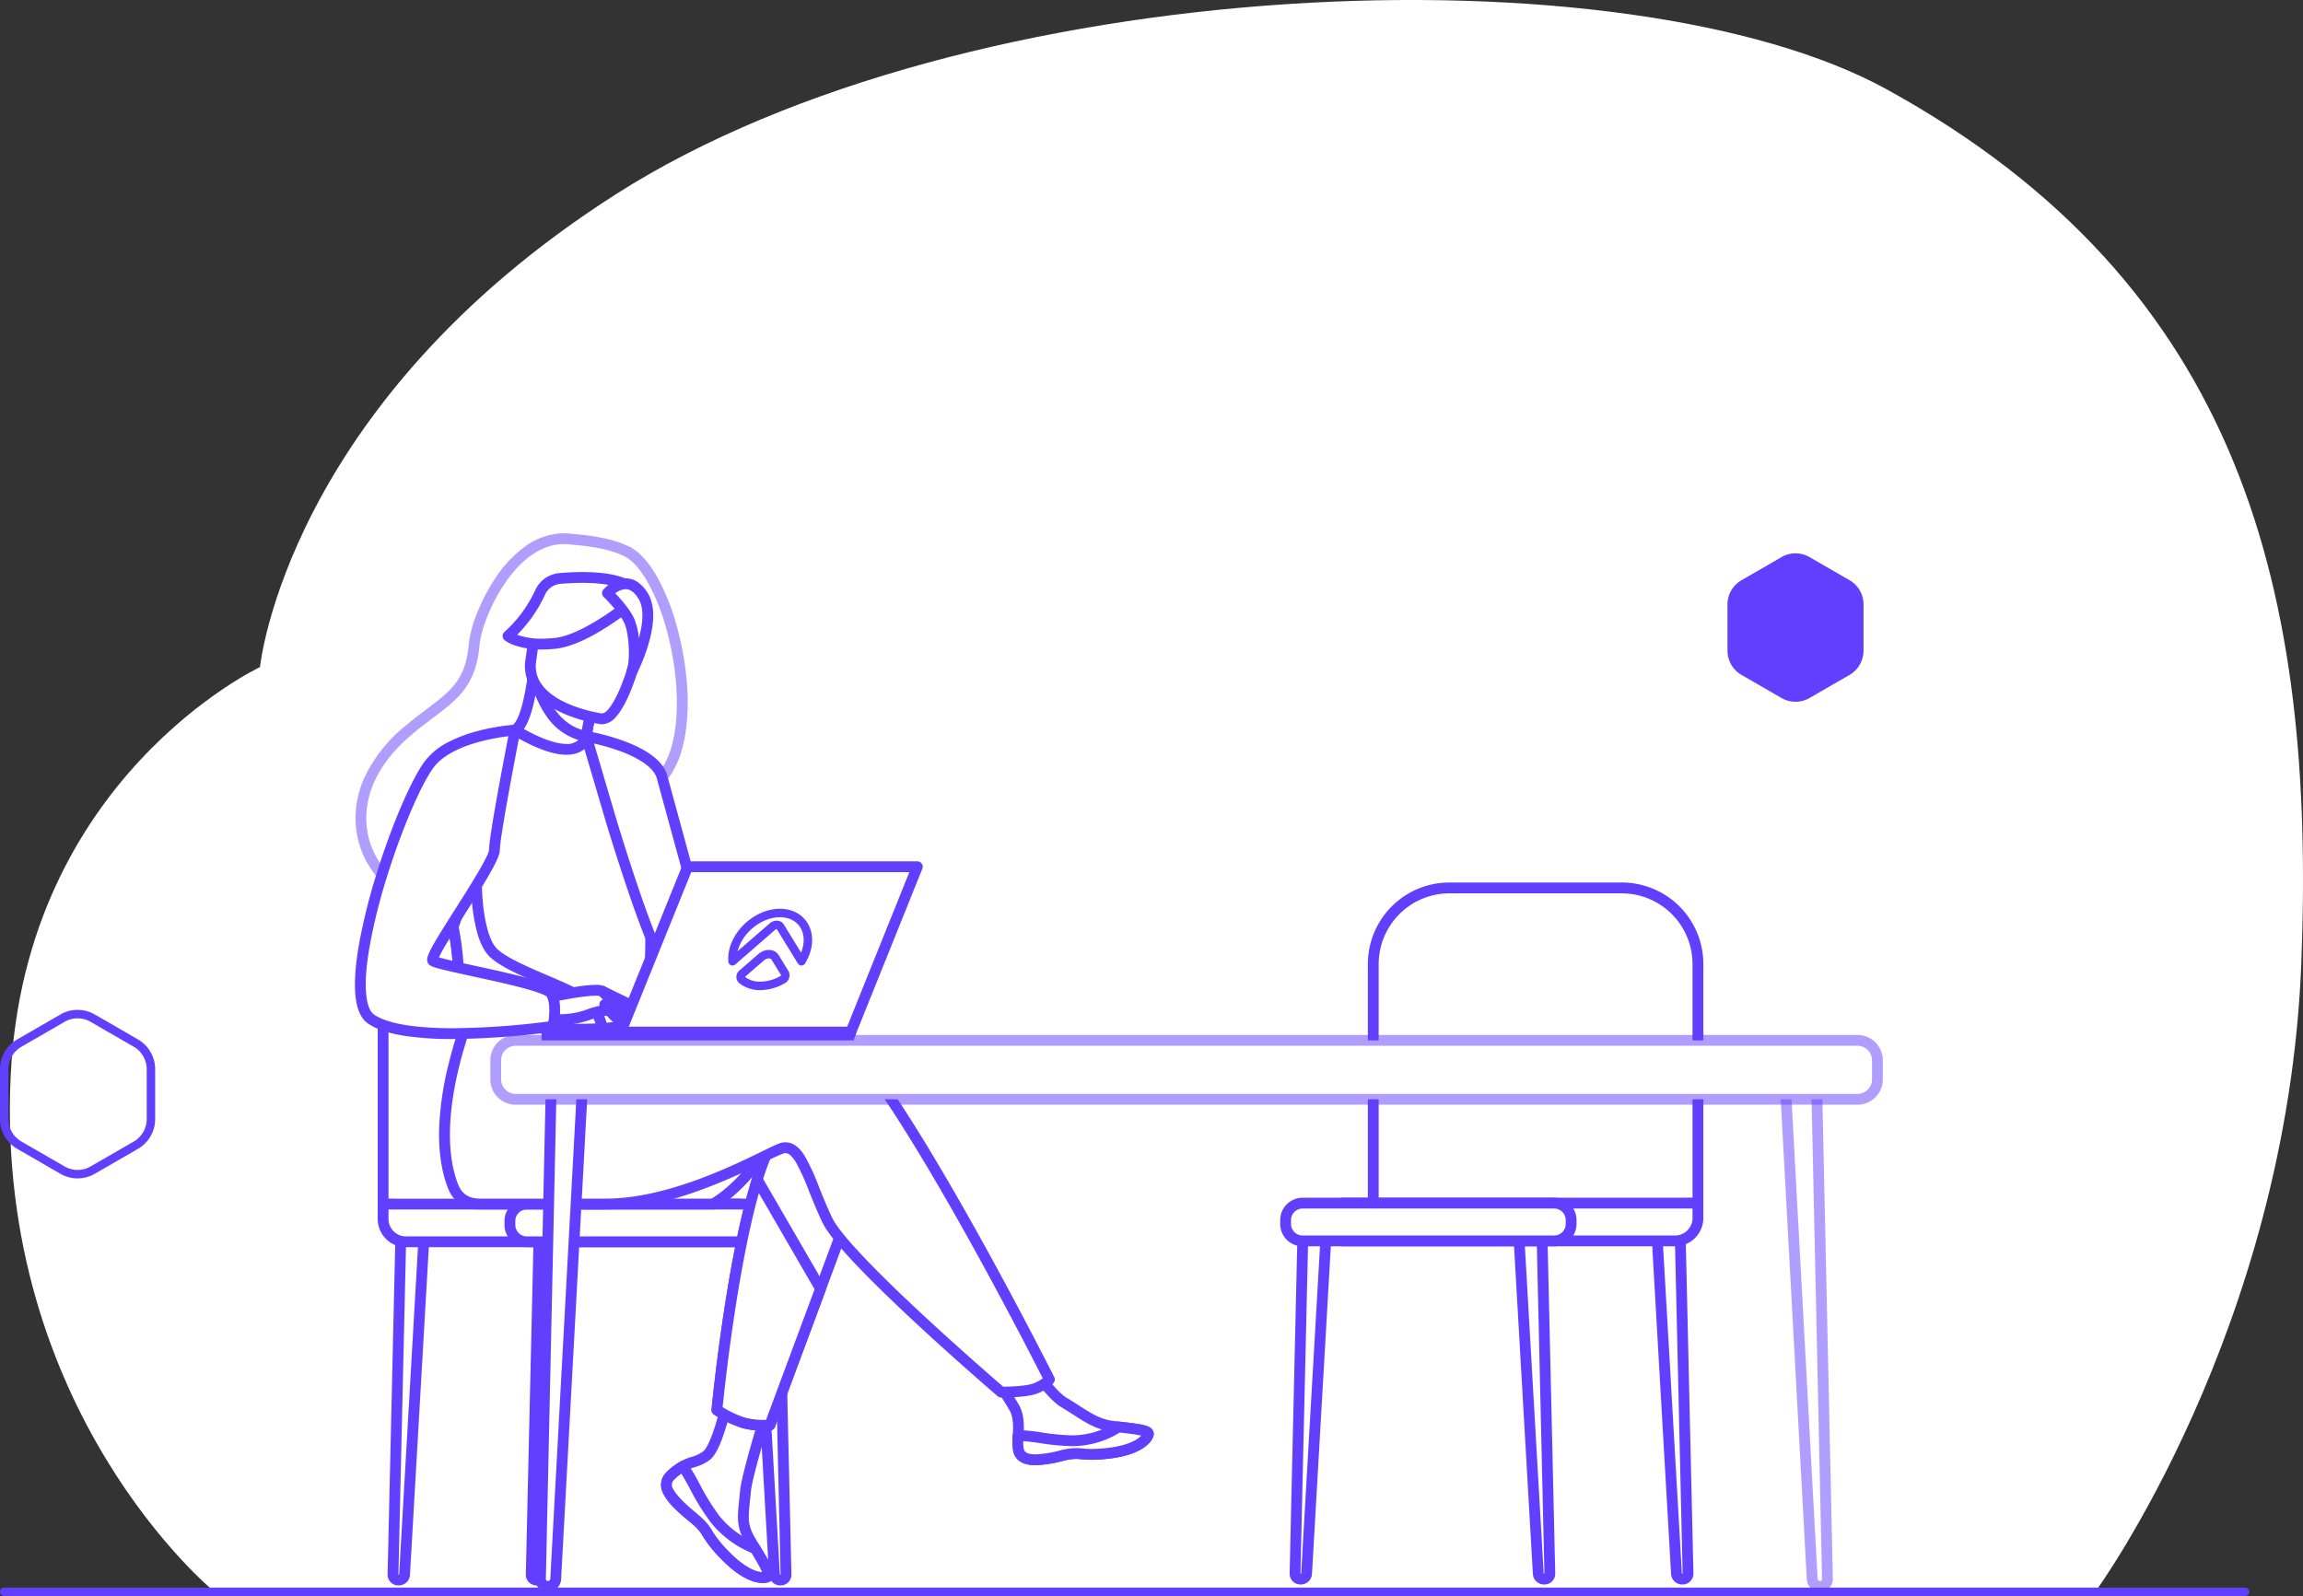 <svg xmlns="http://www.w3.org/2000/svg" xmlns:xlink="http://www.w3.org/1999/xlink" width="817.052" height="566.387" viewBox="0 0 817.052 566.387"><rect x="0" y="0" width="817.052" height="566.387" fill="#333333" stroke="none"/><defs><clipPath id="a"><rect width="48.262" height="52.661" fill="#603ffe"/></clipPath></defs><g transform="translate(-916.674 -225.539)"><path d="M739.861,564.89s68.1-93.069,73.1-223.294C818,210.647,792.532,101.475,665.973,31.765,574.241-18.761,339.928-10.9,214.891,69,97.971,143.725,88.74,236.724,88.74,236.724S5.185,275.954.279,382.027c-5.5,118.868,71.882,182.484,71.882,182.484Z" transform="translate(920.174 225.537)" fill="#fff"/><path d="M736.875,559.807c3.421-.477,4.97-2.255,5.618-4.154,0,.017.009.034.012.051.5,2-.663,4.081-3,5.069a19.569,19.569,0,0,1-8.3,1.3,8.247,8.247,0,0,1-6.22-2.869l-.019-.026c2.577,1.275,6.2,1.425,11.9.629" transform="translate(773.063 227.01)" fill="#fff"/><path d="M492.853,482.713h.179a1.885,1.885,0,0,0,1.884-1.928l-2.856-123.8L483.646,356l7.176,124.8a2.034,2.034,0,0,0,2.031,1.919" transform="translate(971.602 303.203)" fill="#fff"/><path d="M493.45,485.049h-.179a3.955,3.955,0,0,1-3.946-3.728l-7.176-124.794a1.918,1.918,0,0,1,2.137-2.015l8.415.982a1.918,1.918,0,0,1,1.695,1.861l2.856,123.8a3.8,3.8,0,0,1-3.8,3.89Zm-7.341-126.463L493.154,481.1a.117.117,0,0,0,.117.111h.146L490.6,359.11Z" transform="translate(971.184 302.785)" fill="#603ffe"/><path d="M531.206,482.713h.179a1.884,1.884,0,0,0,1.884-1.928l-2.857-123.8L522,356l7.175,124.8a2.035,2.035,0,0,0,2.033,1.919" transform="translate(982.281 303.203)" fill="#fff"/><path d="M531.8,485.049h-.179a3.955,3.955,0,0,1-3.947-3.728L520.5,356.527a1.918,1.918,0,0,1,2.137-2.015l8.413.982a1.918,1.918,0,0,1,1.695,1.86l2.857,123.8a3.8,3.8,0,0,1-3.8,3.89Zm-7.341-126.463L531.506,481.1a.118.118,0,0,0,.118.111h.146l-2.818-122.1Z" transform="translate(981.863 302.785)" fill="#603ffe"/><path d="M423.819,482.713h-.179a1.885,1.885,0,0,1-1.884-1.928l2.857-123.8,8.414-.982-7.175,124.8a2.036,2.036,0,0,1-2.033,1.919" transform="translate(954.367 303.203)" fill="#fff"/><path d="M424.236,485.049h-.179a3.8,3.8,0,0,1-3.8-3.89l2.857-123.8a1.918,1.918,0,0,1,1.695-1.86l8.414-.982a1.918,1.918,0,0,1,2.137,2.015l-7.175,124.8A3.958,3.958,0,0,1,424.236,485.049Zm-.146-3.835h.146a.119.119,0,0,0,.118-.113L431.4,358.586l-4.489.524Z" transform="translate(953.951 302.785)" fill="#603ffe"/><path d="M558.649,375.126V290.29a27.029,27.029,0,0,0-27.029-27.029H470.5a27.029,27.029,0,0,0-27.029,27.029v88.078Z" transform="translate(960.414 277.379)" fill="#fff"/><path d="M443.885,380.7a1.918,1.918,0,0,1-1.918-1.918V290.708a28.924,28.924,0,0,1,28.947-28.947h61.124a28.924,28.924,0,0,1,28.947,28.947v84.836a1.918,1.918,0,0,1-1.864,1.917L443.939,380.7ZM470.914,265.6A25.14,25.14,0,0,0,445.8,290.708v86.106l111.346-3.134V290.708A25.14,25.14,0,0,0,532.037,265.6Z" transform="translate(959.996 276.961)" fill="#603ffe"/><path d="M434.9,364.155H552.917a8.115,8.115,0,0,0,8.116-8.116v-5.277H434.9Z" transform="translate(958.029 301.742)" fill="#fff"/><path d="M553.335,366.49H435.319a1.918,1.918,0,0,1-1.918-1.918V351.18a1.918,1.918,0,0,1,1.918-1.918H561.45a1.918,1.918,0,0,1,1.918,1.918v5.277A10.045,10.045,0,0,1,553.335,366.49Zm-116.1-3.835h116.1a6.2,6.2,0,0,0,6.2-6.2V353.1h-122.3Z" transform="translate(957.611 301.324)" fill="#603ffe"/><path d="M425.146,364.155H514.43a6,6,0,0,0,6-6v-1.391a6,6,0,0,0-6-6H425.146a6,6,0,0,0-6,6v1.391a6,6,0,0,0,6,6" transform="translate(953.641 301.742)" fill="#fff"/><path d="M6.419-1.5H95.7a7.928,7.928,0,0,1,7.919,7.919V7.81A7.928,7.928,0,0,1,95.7,15.728H6.419A7.928,7.928,0,0,1-1.5,7.81V6.419A7.928,7.928,0,0,1,6.419-1.5ZM95.7,11.893A4.088,4.088,0,0,0,99.786,7.81V6.419A4.088,4.088,0,0,0,95.7,2.335H6.419A4.088,4.088,0,0,0,2.335,6.419V7.81a4.088,4.088,0,0,0,4.083,4.083Z" transform="translate(1372.367 652.086)" fill="#603ffe"/><path d="M211.854,482.972h-.179a1.884,1.884,0,0,1-1.884-1.927l2.857-123.806,8.413-.981-7.175,124.794a2.036,2.036,0,0,1-2.033,1.919" transform="translate(895.346 303.273)" fill="#fff"/><path d="M212.271,485.307h-.179a3.8,3.8,0,0,1-3.8-3.888l2.857-123.806a1.918,1.918,0,0,1,1.7-1.861l8.413-.981a1.918,1.918,0,0,1,2.137,2.015l-7.175,124.794A3.958,3.958,0,0,1,212.271,485.307Zm-.145-3.835h.145a.119.119,0,0,0,.118-.113l7.044-122.514-4.489.523Z" transform="translate(894.93 302.855)" fill="#603ffe"/><path d="M173.5,482.972h-.18a1.884,1.884,0,0,1-1.883-1.927l2.857-123.806,8.413-.981-7.176,124.794a2.034,2.034,0,0,1-2.031,1.919" transform="translate(884.668 303.273)" fill="#fff"/><path d="M173.918,485.307h-.18a3.8,3.8,0,0,1-3.8-3.888l2.857-123.806a1.918,1.918,0,0,1,1.7-1.861l8.413-.981a1.918,1.918,0,0,1,2.137,2.015l-7.176,124.794A3.955,3.955,0,0,1,173.918,485.307Zm-.145-3.835h.145a.116.116,0,0,0,.117-.11l7.045-122.516-4.489.523Z" transform="translate(884.25 302.855)" fill="#603ffe"/><path d="M280.888,482.972h.18a1.884,1.884,0,0,0,1.883-1.927L280.094,357.24l-8.413-.981,7.175,124.794a2.036,2.036,0,0,0,2.033,1.919" transform="translate(912.58 303.273)" fill="#fff"/><path d="M281.486,485.307h-.18a3.958,3.958,0,0,1-3.947-3.725l-7.175-124.8a1.918,1.918,0,0,1,2.137-2.015l8.413.981a1.918,1.918,0,0,1,1.7,1.861l2.857,123.806a3.8,3.8,0,0,1-3.8,3.888Zm-7.342-126.462,7.044,122.515a.119.119,0,0,0,.118.111h.145l-2.818-122.1Z" transform="translate(912.162 302.855)" fill="#603ffe"/><path d="M168.69,375.384V290.548a27.03,27.03,0,0,1,27.029-27.03h61.123a27.029,27.029,0,0,1,27.029,27.03v88.078Z" transform="translate(883.902 277.449)" fill="#fff"/><path d="M284.288,380.962h-.054l-115.181-3.242a1.918,1.918,0,0,1-1.864-1.917V290.966a28.925,28.925,0,0,1,28.947-28.948h61.123a28.925,28.925,0,0,1,28.947,28.948v88.078a1.918,1.918,0,0,1-1.918,1.918Zm-113.263-7.024,111.345,3.134V290.966a25.14,25.14,0,0,0-25.111-25.112H196.137a25.14,25.14,0,0,0-25.111,25.112Z" transform="translate(883.484 277.031)" fill="#603ffe"/><path d="M294.823,364.414H176.807a8.115,8.115,0,0,1-8.116-8.116v-5.277H294.823Z" transform="translate(883.902 301.816)" fill="#fff"/><path d="M295.24,366.749H177.224a10.045,10.045,0,0,1-10.033-10.033v-5.277a1.918,1.918,0,0,1,1.918-1.918H295.24a1.918,1.918,0,0,1,1.918,1.918v13.393A1.918,1.918,0,0,1,295.24,366.749ZM171.026,353.356v3.36a6.2,6.2,0,0,0,6.2,6.2h116.1v-9.558Z" transform="translate(883.484 301.398)" fill="#603ffe"/><path d="M299.166,364.414H209.882a6,6,0,0,1-6-6v-1.391a6,6,0,0,1,6-6h89.284a6,6,0,0,1,6,6v1.391a6,6,0,0,1-6,6" transform="translate(893.701 301.816)" fill="#fff"/><path d="M6.419-1.5H95.7a7.928,7.928,0,0,1,7.919,7.919V7.81A7.928,7.928,0,0,1,95.7,15.728H6.419A7.928,7.928,0,0,1-1.5,7.81V6.419A7.928,7.928,0,0,1,6.419-1.5ZM95.7,11.893A4.088,4.088,0,0,0,99.786,7.81V6.419A4.088,4.088,0,0,0,95.7,2.335H6.419A4.088,4.088,0,0,0,2.335,6.419V7.81a4.088,4.088,0,0,0,4.083,4.083Z" transform="translate(1097.162 652.418)" fill="#603ffe"/><path d="M289.986,335.029c-8.756,15.24-19.77,21.122-19.77,21.122H224.4s72.268-32.749,65.588-21.122" transform="translate(899.414 296.668)" fill="#fff"/><path d="M288.561,331.032c.7,0,2.85,0,3.814,1.665.417.72.7,1.948-.307,3.7A66.366,66.366,0,0,1,278.5,353.164a41.189,41.189,0,0,1-6.963,5.1,1.918,1.918,0,0,1-.9.226H224.816a1.918,1.918,0,0,1-.792-3.664c.131-.059,13.23-5.988,27.581-11.839,8.444-3.443,15.669-6.188,21.475-8.159C280.6,332.272,285.659,331.032,288.561,331.032Zm-18.439,23.619a41.993,41.993,0,0,0,5.958-4.465,62.459,62.459,0,0,0,12.445-15.319c-1.7.009-5.538.644-14.205,3.587-5.732,1.946-12.883,4.663-21.254,8.076-7.214,2.941-14.111,5.9-19.188,8.12Z" transform="translate(898.996 296.25)" fill="#603ffe"/><path d="M248.414,435a4.237,4.237,0,0,0-.756,4.531.04.04,0,0,0,.011.022c1.093,3.02,4.7,6.392,8.9,9.76.536.433,1.014.827,1.428,1.19.109.1.219.192.321.288.084.074.166.152.247.222,3.911,3.605,2.439,4.431,9.464,11.746,8.011,8.335,13.527,8.485,15.1,7.726,1.327-.647-1.369-5.068-4.358-10.036-.144-.24-.286-.483-.435-.725-.4-.661-.794-1.331-1.189-2-3.5-5.979-2.6-8.785-1.772-17.685.674-7.232,11.25-40.4,11.25-40.4l-15.352-2.645s-4.624,26.414-9.717,30.482c-2.724,2.168-5.773,2.2-8.39,3.8-.185.112-.367.226-.545.345a20.145,20.145,0,0,0-4.2,3.375" transform="translate(905.797 314.617)" fill="#fff"/><path d="M281.933,473.107h0c-2.465,0-7.675-1.119-14.871-8.606a43.808,43.808,0,0,1-6.421-8.015,14.822,14.822,0,0,0-2.944-3.635l-.136-.123-.093-.085-.046-.041c-.065-.061-.145-.131-.229-.205l-.047-.042c-.341-.3-.749-.639-1.363-1.136-5.524-4.436-8.363-7.583-9.457-10.491q-.037-.084-.067-.172a6.128,6.128,0,0,1,1.128-6.4,22.058,22.058,0,0,1,4.585-3.712c.182-.122.376-.245.608-.385a18.115,18.115,0,0,1,3.987-1.687,12.774,12.774,0,0,0,4.207-1.978c.8-.641,3.007-3.459,6.1-15.714,1.756-6.964,2.913-13.532,2.924-13.6a1.917,1.917,0,0,1,2.215-1.559l15.352,2.645a1.918,1.918,0,0,1,1.5,2.472c-.105.33-10.521,33.054-11.168,40-.108,1.155-.219,2.226-.317,3.171-.655,6.328-.9,8.7,1.831,13.361l.294.495c.289.487.587.99.881,1.477.1.16.194.321.289.481l.151.254.182.3c1.3,2.164,2.532,4.207,3.408,5.91,1.253,2.436,1.609,3.832,1.269,4.98a2.491,2.491,0,0,1-1.3,1.555A5.679,5.679,0,0,1,281.933,473.107Zm-21.911-23.323.126.114.092.083.039.035a18.574,18.574,0,0,1,3.607,4.426,40.456,40.456,0,0,0,5.941,7.4c6.205,6.456,10.386,7.335,11.847,7.42-.175-.425-.454-1.025-.9-1.858-.8-1.511-1.9-3.328-3.056-5.252l-.183-.3-.161-.269c-.087-.147-.175-.294-.265-.441l-.008-.012c-.3-.5-.607-1.014-.9-1.51l-.3-.5-.006-.011c-3.368-5.752-3.024-9.076-2.339-15.7.1-.982.207-2,.313-3.133.592-6.36,8.312-31.223,10.668-38.708l-11.32-1.95c-.476,2.491-1.411,7.137-2.63,11.973a99.513,99.513,0,0,1-3.167,10.5c-1.434,3.8-2.789,6.122-4.265,7.3a16.232,16.232,0,0,1-5.4,2.622,14.944,14.944,0,0,0-3.183,1.315l-.009.005c-.186.113-.336.208-.473.3l-.007.005a18.78,18.78,0,0,0-3.816,3.038,2.325,2.325,0,0,0-.423,2.543q.02.047.038.1c1.032,2.851,5.228,6.455,8.294,8.917l.005,0c.659.533,1.1.9,1.486,1.239l0,0,.047.041C259.823,449.6,259.921,449.69,260.023,449.784Z" transform="translate(905.381 314.199)" fill="#603ffe"/><path d="M248.414,427.528a4.237,4.237,0,0,0-.756,4.531.04.04,0,0,0,.011.022c1.339,3.017,4.858,6.373,8.912,9.729.529.44,1,.844,1.413,1.221.109.1.219.192.321.288.084.074.166.152.247.222,3.911,3.605,2.439,4.431,9.464,11.746,8.011,8.335,13.527,8.485,15.1,7.726,1.327-.647-1.369-5.068-4.358-10.036a34.142,34.142,0,0,1-14.28-10.523c-4.824-6.156-8.04-14.064-11.324-18.646-.185.112-.367.226-.545.345a20.145,20.145,0,0,0-4.2,3.375" transform="translate(905.797 322.082)" fill="#fff"/><path d="M253.576,422.308a1.916,1.916,0,0,1,1.56.8,74.042,74.042,0,0,1,4.384,7.416,80.69,80.69,0,0,0,6.892,11.165,32.223,32.223,0,0,0,13.43,9.905,1.918,1.918,0,0,1,.984.812l.183.3c1.3,2.164,2.532,4.207,3.408,5.91,1.253,2.436,1.609,3.832,1.27,4.98a2.491,2.491,0,0,1-1.3,1.555,5.68,5.68,0,0,1-2.447.486c-2.465,0-7.675-1.118-14.872-8.606a43.8,43.8,0,0,1-6.421-8.015,14.823,14.823,0,0,0-2.944-3.635l-.136-.123-.093-.084-.045-.041c-.066-.062-.146-.132-.23-.206l-.048-.043-.02-.018c-.392-.356-.833-.737-1.349-1.166-5.205-4.309-8.111-7.5-9.4-10.336a1.962,1.962,0,0,1-.117-.278,6.128,6.128,0,0,1,1.128-6.4,22.055,22.055,0,0,1,4.584-3.711c.184-.123.379-.246.612-.388A1.91,1.91,0,0,1,253.576,422.308Zm24.3,32.639a36.255,36.255,0,0,1-14.487-10.894,83.609,83.609,0,0,1-7.241-11.7c-1.077-1.981-2.109-3.879-3.111-5.48a14.779,14.779,0,0,0-2.763,2.331,2.324,2.324,0,0,0-.424,2.539c1.326,2.957,5.41,6.553,8.37,9,.557.463,1.037.877,1.468,1.268l.037.032c.1.084.195.171.3.266l.125.113.093.084.039.035a18.574,18.574,0,0,1,3.607,4.426,40.456,40.456,0,0,0,5.941,7.4c6.205,6.457,10.386,7.335,11.847,7.42-.175-.425-.454-1.025-.9-1.858C280.009,458.5,278.977,456.774,277.878,454.947Z" transform="translate(905.381 321.664)" fill="#603ffe"/><path d="M347.678,426.424c.949,4.739,7.7,3.949,15.249,2.1s5.753.348,16.493-.84,14-5.194,14.322-6.791c.293-1.418-5.014-1.918-10.706-2.573-.716-.079-1.436-.169-2.154-.257-6.427-.807-11.134-4.954-16.971-8.36-5.531-3.227-13.783-16.37-13.783-16.37L335.4,394.5s7.73,11.74,10.719,16.844c1.759,3,1.666,6.973,1.446,10.038a18.9,18.9,0,0,0,.114,5.038" transform="translate(930.322 313.598)" fill="#fff"/><path d="M354.126,432.306h0c-5.7,0-7.445-2.767-7.91-5.088a20.556,20.556,0,0,1-.147-5.545v-.006c.218-3.042.248-6.481-1.188-8.932-2.929-5-10.589-16.641-10.666-16.758a1.918,1.918,0,0,1,1.45-2.966l14.729-1.167a1.917,1.917,0,0,1,1.776.892c2.227,3.546,8.927,13.284,13.125,15.734,1.488.868,2.9,1.779,4.26,2.659,4.072,2.631,7.588,4.9,11.984,5.454l.219.027c.628.077,1.277.157,1.907.227h.009l1.138.13c6.637.756,9.621,1.159,10.8,2.783a2.451,2.451,0,0,1,.428,1.953c-.336,1.64-1.842,3.389-4.13,4.794-2.9,1.782-6.891,2.965-11.859,3.515a55.451,55.451,0,0,1-6.04.385,35.265,35.265,0,0,1-3.581-.188c-.687-.064-1.28-.119-1.92-.119a19.912,19.912,0,0,0-4.708.719A42.358,42.358,0,0,1,354.126,432.306Zm-4.231-10.367a17.323,17.323,0,0,0,.081,4.524c.121.6.4,2.007,4.15,2.008a38.931,38.931,0,0,0,8.764-1.387,23.363,23.363,0,0,1,5.619-.828c.818,0,1.525.066,2.275.135a31.561,31.561,0,0,0,3.226.172,51.752,51.752,0,0,0,5.619-.362c5.4-.6,8.518-1.915,10.178-2.913a8.532,8.532,0,0,0,1.855-1.45c-.4-.1-.954-.218-1.708-.343-1.564-.26-3.512-.482-5.573-.717l-1.138-.13c-.652-.072-1.312-.153-1.95-.232l-.224-.028c-5.269-.661-9.312-3.274-13.593-6.039-1.327-.857-2.7-1.743-4.111-2.568-2.517-1.469-5.725-4.8-9.536-9.9-1.893-2.535-3.45-4.859-4.273-6.12l-10.36.821c2.473,3.791,6.874,10.595,9,14.218C350.156,414.151,350.155,418.312,349.895,421.94Z" transform="translate(929.904 313.18)" fill="#603ffe"/><path d="M360.3,423.087c7.547-1.844,5.753.349,16.493-.84s14-5.194,14.322-6.791c.293-1.418-5.014-1.918-10.707-2.573l-.052.11a30.269,30.269,0,0,1-15.382,4.781c-7.286.176-15.005-1.911-20.037-1.829a18.9,18.9,0,0,0,.114,5.038c.949,4.739,7.7,3.949,15.249,2.1" transform="translate(932.947 319.039)" fill="#fff"/><path d="M351.5,426.864h0c-5.7,0-7.445-2.767-7.91-5.088a20.556,20.556,0,0,1-.147-5.545,1.918,1.918,0,0,1,1.882-1.787,57.675,57.675,0,0,1,8.4.816,78.122,78.122,0,0,0,10.781,1.024c.285,0,.568,0,.842-.01a28.612,28.612,0,0,0,14.048-4.248,1.917,1.917,0,0,1,1.653-.631l1.138.13c6.639.756,9.623,1.159,10.8,2.783a2.451,2.451,0,0,1,.428,1.953c-.336,1.64-1.842,3.389-4.13,4.794-2.9,1.782-6.891,2.965-11.859,3.515a55.418,55.418,0,0,1-6.042.386,35.21,35.21,0,0,1-3.58-.188c-.687-.064-1.28-.119-1.921-.119a19.908,19.908,0,0,0-4.707.718A42.358,42.358,0,0,1,351.5,426.864Zm-4.331-8.531a12.01,12.01,0,0,0,.181,2.688c.121.6.4,2.007,4.15,2.008h0a38.937,38.937,0,0,0,8.764-1.387,23.355,23.355,0,0,1,5.617-.828c.818,0,1.526.066,2.275.135a31.5,31.5,0,0,0,3.225.172,51.7,51.7,0,0,0,5.62-.363c5.405-.6,8.518-1.915,10.178-2.913a8.534,8.534,0,0,0,1.855-1.45c-.4-.1-.955-.218-1.709-.343-1.565-.26-3.513-.482-5.575-.717l-.35-.04a32.384,32.384,0,0,1-15.962,4.813c-.3.007-.619.011-.934.011a81.049,81.049,0,0,1-11.323-1.062C351.02,418.749,348.95,418.453,347.17,418.333Z" transform="translate(932.529 318.621)" fill="#603ffe"/><path d="M311.856,350.689l-13.77,37.052-17.976,48.38a29.13,29.13,0,0,1-9.55-.873,41.38,41.38,0,0,1-9.237-4.495s4.991-51.947,14.3-81.765c2.387-7.654,5.061-13.846,8.012-17.331,14.436-17.06,28.218,19.032,28.218,19.032" transform="translate(909.695 295.148)" fill="#fff"/><path d="M292.171,325.577c5.308,0,10.638,4.279,15.841,12.717a80.563,80.563,0,0,1,6.053,12.128,1.918,1.918,0,0,1,.006,1.352L300.3,388.826l-17.976,48.38a1.918,1.918,0,0,1-1.614,1.241c-.038,0-.935.089-2.311.089a29.616,29.616,0,0,1-7.953-1.028,42.91,42.91,0,0,1-9.762-4.737,1.918,1.918,0,0,1-.854-1.785c.013-.13,1.28-13.224,3.67-29.791,1.4-9.736,2.918-18.754,4.5-26.8a248.167,248.167,0,0,1,6.215-25.558c2.691-8.63,5.432-14.518,8.379-18S288.768,325.577,292.171,325.577Zm18.047,25.555a78.67,78.67,0,0,0-5.5-10.87,36.577,36.577,0,0,0-6.047-7.683c-2.287-2.1-4.475-3.167-6.5-3.167-2.223,0-4.461,1.313-6.651,3.9-2.573,3.039-5.145,8.645-7.645,16.663-4.773,15.283-8.386,36.587-10.576,51.768-1.966,13.623-3.166,24.87-3.531,28.432a36.346,36.346,0,0,0,7.742,3.647,25.746,25.746,0,0,0,6.89.878c.281,0,.539,0,.768-.01Z" transform="translate(909.279 294.73)" fill="#603ffe"/><path d="M318.909,301.13c-9.021-2.91-34.75.826-60.6,5.886L252.9,298.09l-55.826-4.359s-18.422,40.851-8.337,66.882c1.483,3.826,4.429,6.28,9.449,6.36H199s33.226-.019,44.014-.019c27.764,0,58.756-19.085,62.767-19.886,6.562-1.313,9.187,11.813,15.749,25.593s61.688,61.032,61.688,61.032,8.472.084,11.973-1.229c3.764-1.411,5.141-3.245,5.141-3.245S339.253,307.692,318.909,301.13" transform="translate(888.645 285.863)" fill="#fff"/><path d="M197.492,292.23q.075,0,.15.006l55.826,4.359a1.918,1.918,0,0,1,1.491.918l4.718,7.782c22.862-4.437,39.807-6.686,50.376-6.686h0a33.42,33.42,0,0,1,9.861,1.113c2.785.9,6.11,3.488,10.165,7.918A155.187,155.187,0,0,1,342.2,323.233c7.63,10.943,16.758,25.7,27.129,43.869,17.635,30.889,32.979,61.369,33.132,61.673a1.918,1.918,0,0,1-.18,2.013c-.175.233-1.833,2.326-6,3.889-3.344,1.254-10.288,1.352-12.336,1.352h-.329a1.919,1.919,0,0,1-1.229-.462c-.138-.118-13.977-11.992-28.439-25.4-8.506-7.885-15.564-14.753-20.98-20.414C326,382.462,321.827,377.277,320.22,373.9c-1.82-3.822-3.355-7.627-4.709-10.985a79.272,79.272,0,0,0-4.652-10.291c-2-3.315-3.332-3.315-3.766-3.315a2.639,2.639,0,0,0-.515.054,59.422,59.422,0,0,0-6.042,2.757c-11.416,5.572-35.17,17.166-57.1,17.166-10.665,0-43.681.019-44.013.019h-.848c-5.442-.087-9.317-2.71-11.206-7.585-2.4-6.185-3.433-13.655-3.08-22.2a112,112,0,0,1,3.393-22.154,155.045,155.045,0,0,1,8.063-24.006A1.918,1.918,0,0,1,197.492,292.23Zm54.7,8.112-53.477-4.176a158.545,158.545,0,0,0-7.324,22.186c-2.974,12-5.466,29.022-.443,41.984,1.332,3.437,3.772,5.069,7.678,5.135h.8c.331,0,33.348-.019,44.014-.019,21.045,0,44.262-11.332,55.419-16.777,4.038-1.971,5.869-2.851,6.972-3.072a6.474,6.474,0,0,1,1.266-.128h0c3.526,0,5.712,2.951,7.05,5.171a81.342,81.342,0,0,1,4.924,10.836c1.333,3.307,2.845,7.054,4.614,10.77,1.8,3.777,8.961,12.932,32.869,35.094,12.8,11.867,25.117,22.532,27.8,24.844,3.666-.02,8.486-.318,10.588-1.106a13.2,13.2,0,0,0,3.458-1.858c-3.085-6.079-16.851-33-32.4-60.237-10.313-18.063-19.377-32.722-26.94-43.569a151.468,151.468,0,0,0-11.805-15.193c-4.414-4.821-7.065-6.389-8.513-6.856a30.412,30.412,0,0,0-8.683-.928c-10.523,0-27.667,2.311-50.955,6.871a1.917,1.917,0,0,1-2.008-.888Z" transform="translate(888.227 285.445)" fill="#603ffe"/><path d="M257.161,171.01c-7.152-3.756-18.032-4.264-19.8-4.5-21.154-2.842-33.887,27.9-34.636,37.212-1.381,17.168-10.463,19.785-23.246,30.537-25.633,21.56-18.116,46.611-4.1,55.919,8.41,5.584,23.233,0,23.233,0,.208.147,40.538-22.544,60.417-33.49,29.8-4.237,16.356-76.106-1.868-85.675" transform="translate(882.188 250.387)" fill="#fff"/><path d="M235.041,164.823h0a22.554,22.554,0,0,1,2.992.2c.2.027.621.065,1.109.11,3.5.32,12.809,1.17,19.328,4.594,3.317,1.742,6.493,5.222,9.437,10.343a77.581,77.581,0,0,1,6.9,16.97,107.981,107.981,0,0,1,3.716,20.051,76.623,76.623,0,0,1-.566,19.534c-1.059,6.13-3,11.127-5.78,14.855a18.305,18.305,0,0,1-12.107,7.466c-8.432,4.645-20.655,11.463-31.453,17.486-7.522,4.2-14.628,8.159-19.877,11.069-2.81,1.557-4.877,2.7-6.321,3.482-.794.432-1.386.75-1.808.971a6.391,6.391,0,0,1-1.022.474,45.165,45.165,0,0,1-14.035,2.564,19.283,19.283,0,0,1-10.82-2.8,30.386,30.386,0,0,1-9.377-10.1,32.386,32.386,0,0,1-4.274-14.319,34.97,34.97,0,0,1,3.539-17.162,52.819,52.819,0,0,1,14.038-17.407c2.7-2.268,5.268-4.207,7.536-5.918,8.735-6.588,14.008-10.564,15.032-23.3a40.32,40.32,0,0,1,2.663-10.131,67.047,67.047,0,0,1,6.55-12.811A43.417,43.417,0,0,1,220.8,169.783,23.911,23.911,0,0,1,235.041,164.823ZM198.4,288.781c1.491-.715,15.142-8.329,28.351-15.7,10.932-6.1,23.322-13.009,31.771-17.662a1.918,1.918,0,0,1,.655-.219c9.9-1.407,13.621-11.234,15-19.231,1.836-10.624.693-24.783-3.058-37.875a73.734,73.734,0,0,0-6.539-16.114c-2.54-4.417-5.27-7.48-7.9-8.859-5.845-3.07-14.6-3.869-17.894-4.171-.575-.053-.991-.09-1.271-.128a18.709,18.709,0,0,0-2.481-.168c-9.762,0-17.025,7.884-21.4,14.5a63.149,63.149,0,0,0-6.167,12.065,37.123,37.123,0,0,0-2.422,9.07c-.536,6.667-2.249,11.736-5.39,15.952-2.878,3.864-6.715,6.757-11.156,10.107-2.339,1.764-4.759,3.589-7.377,5.791-14.2,11.941-16.654,23.675-16.216,31.417A27.933,27.933,0,0,0,176.858,289a15.582,15.582,0,0,0,8.7,2.161,41.724,41.724,0,0,0,12.8-2.36Z" transform="translate(881.77 249.969)" fill="#603ffe" opacity="0.5"/><path d="M230.9,236.524c.088.056-9.781,3.426-16.379.5-6.208-2.744-10.91-12.957-10.818-12.962,2.824-.13,5.924-2.6,8.311-18.8l1.2.432,20.219,7.274s-1.465,6.488-2.412,12.664c-.8,5.187-1.227,10.153-.123,10.887" transform="translate(893.652 261.23)" fill="#fff"/><path d="M221.444,240.554a17.958,17.958,0,0,1-7.279-1.355c-2.906-1.284-5.782-4.021-8.546-8.132a44.163,44.163,0,0,1-2.381-3.986c-.313-.595-.526-1.035-.649-1.3a2.513,2.513,0,0,1-.353-1.64,1.92,1.92,0,0,1,1.781-1.572h.018c.482-.022,1.486-.069,2.718-2.365,1.467-2.734,2.74-7.713,3.784-14.8a1.918,1.918,0,0,1,2.545-1.525l1.2.432,20.22,7.275a1.918,1.918,0,0,1,1.221,2.227c-.015.064-1.462,6.5-2.388,12.533-1.052,6.841-.759,8.808-.635,9.268a1.92,1.92,0,0,1,.459,1.867,2.047,2.047,0,0,1-1.416,1.36c-.19.068-.431.147-.7.229-.491.15-1.3.379-2.336.615A33.836,33.836,0,0,1,221.444,240.554Zm-14.612-14.879c1.594,2.925,5.042,8.318,8.885,10.017a14.2,14.2,0,0,0,5.727,1.027,30.791,30.791,0,0,0,7.391-1.007,16.309,16.309,0,0,1-.082-2.61,65.909,65.909,0,0,1,.8-7.338c.66-4.3,1.576-8.789,2.077-11.138l-17.653-6.351c-1.054,6.394-2.315,10.9-3.839,13.742A8.651,8.651,0,0,1,206.831,225.675Z" transform="translate(893.234 260.813)" fill="#603ffe"/><path d="M231.365,212.88s-1.465,6.487-2.412,12.664c-11.613-2.09-16.171-13.661-17.806-19.94Z" transform="translate(895.725 261.324)" fill="#fff"/><path d="M211.564,204.1a1.915,1.915,0,0,1,.649.113l20.219,7.276a1.918,1.918,0,0,1,1.221,2.227c-.014.064-1.462,6.5-2.387,12.533a1.918,1.918,0,0,1-2.235,1.6,21.335,21.335,0,0,1-13.869-9.177,37.995,37.995,0,0,1-5.453-12.167,1.918,1.918,0,0,1,1.856-2.4Zm17.987,10.428-15.018-5.4c2.006,5.526,5.9,12.27,13.272,14.49C228.414,220,229.13,216.508,229.551,214.532Z" transform="translate(895.307 260.906)" fill="#603ffe"/><path d="M234.818,226.929s-27.663-3.713-25.086-20.9.743-29.248,18.514-27.605,20.211,8.718,20.747,14.665-6.914,34.367-14.175,33.844" transform="translate(895.283 253.715)" fill="#fff"/><path d="M235.434,229.271c-.113,0-.223,0-.336-.012q-.059,0-.117-.012A54.962,54.962,0,0,1,225.771,227a41.829,41.829,0,0,1-7.818-3.473,22.885,22.885,0,0,1-6.833-5.84,14.878,14.878,0,0,1-2.867-11.534c.388-2.59.673-5.043.948-7.414.717-6.173,1.335-11.5,3.445-15.383a11.561,11.561,0,0,1,4.884-4.91,17.177,17.177,0,0,1,8.089-1.681c1,0,2.089.053,3.221.158,8.456.782,14.335,2.82,17.971,6.229a14.951,14.951,0,0,1,4.509,10.173c.251,2.791-.966,9.413-2.96,16.1-1.393,4.673-4.293,13.129-8.069,17.26A6.716,6.716,0,0,1,235.434,229.271Zm-.013-3.835h.013a3.431,3.431,0,0,0,2.027-1.331c2.381-2.6,5.014-8.351,7.224-15.767,2.063-6.922,2.99-12.721,2.816-14.664-.354-3.936-1.014-11.262-19.013-12.927-1.016-.094-1.981-.141-2.868-.141-6.264,0-8.37,2.32-9.6,4.589-1.755,3.227-2.334,8.216-3,13.993-.279,2.4-.567,4.887-.965,7.54a11.027,11.027,0,0,0,2.136,8.655C219.9,223.005,234.283,225.268,235.421,225.436Z" transform="translate(894.865 253.297)" fill="#603ffe"/><path d="M249.712,183.992S232,199.252,219.958,200.483s-16.6-2.636-16.6-2.636a47.042,47.042,0,0,0,11.372-15.408,8.465,8.465,0,0,1,6.982-4.992c8.6-.743,24.905-1.082,28,6.546" transform="translate(893.555 253.383)" fill="#fff"/><path d="M230.18,175.582c12.231,0,19.54,2.727,21.726,8.106a1.918,1.918,0,0,1-.525,2.175,119.805,119.805,0,0,1-10.545,7.925c-8.136,5.443-14.955,8.478-20.265,9.021a46.916,46.916,0,0,1-4.739.252,28.656,28.656,0,0,1-9.95-1.559,11.637,11.637,0,0,1-3.351-1.773,1.918,1.918,0,0,1,.015-2.938,45.55,45.55,0,0,0,10.848-14.718,10.392,10.392,0,0,1,8.567-6.117C224.817,175.707,227.583,175.582,230.18,175.582Zm17.488,8.379c-2.3-2.942-8.407-4.544-17.488-4.544-2.488,0-5.143.12-7.89.358a6.554,6.554,0,0,0-5.4,3.867,49.39,49.39,0,0,1-9.852,14.189,24.376,24.376,0,0,0,8.791,1.393,43.065,43.065,0,0,0,4.349-.232C229.753,198.014,243.543,187.322,247.669,183.961Z" transform="translate(893.137 252.965)" fill="#603ffe"/><path d="M230.957,182.139s5.924,5.727,7.79,9.976c1.8,4.1,2.341,13.906.906,17.8,0,0,9.23-17.947,4-26.666-5.541-9.247-12.7-1.11-12.7-1.11" transform="translate(901.24 253.871)" fill="#fff"/><path d="M237.832,177.33h0A7.558,7.558,0,0,1,242,178.591a12.287,12.287,0,0,1,3.72,4.089c2.455,4.1,2.506,10.2.151,18.134a66.461,66.461,0,0,1-4.1,10.395,1.918,1.918,0,0,1-3.5-1.54c1.24-3.367.748-12.7-.863-16.366-1.406-3.2-5.794-7.848-7.367-9.368a1.918,1.918,0,0,1-.107-2.645,13.7,13.7,0,0,1,2.232-1.954A9.959,9.959,0,0,1,237.832,177.33Zm4.682,21.269c1.691-6.221,1.665-11.029-.084-13.947-1.386-2.314-2.933-3.487-4.6-3.487a6.482,6.482,0,0,0-3.687,1.473c1.956,2.057,5.362,5.905,6.775,9.123A25.019,25.019,0,0,1,242.514,198.6Z" transform="translate(900.822 253.453)" fill="#603ffe"/><path d="M259.367,273.322c-.836,56-.23,44.294-6.355,49.607-1.475,1.28-5.625,2.042-11.085,2.4-17.171,1.139-47.354-1.689-48.5-4.862-3.961-10.981-1.165-14.391-4.468-31.2-.345-1.787-.771-3.723-1.271-5.83-2.755-11.546-5.437-15.473,4.338-34.021,8.863-16.8,18.071-30.437,18.9-29.945,23.385,13.881,25.272,2.213,25.272,2.213s23.582,24.321,23.172,51.634" transform="translate(888.482 265.184)" fill="#fff"/><path d="M211.289,217.962a2.018,2.018,0,0,1,1.031.282c9.094,5.4,14.391,6.532,17.233,6.532a5.671,5.671,0,0,0,4.331-1.5,3.539,3.539,0,0,0,.838-1.5,1.867,1.867,0,0,1,1.287-1.53,1.924,1.924,0,0,1,1.981.518,100.305,100.305,0,0,1,12,15.9,88.18,88.18,0,0,1,8.16,16.838,58.542,58.542,0,0,1,3.556,20.255c-.056,3.78-.106,7.251-.152,10.439-.259,18.034-.389,27.085-.849,31.853a12.873,12.873,0,0,1-1.223,5.156,5.313,5.313,0,0,1-2.628,2.2,8.748,8.748,0,0,0-2.164,1.376c-1.1.957-3.57,2.3-12.215,2.868-2.615.173-5.6.261-8.86.261a228.187,228.187,0,0,1-26.155-1.568,86.579,86.579,0,0,1-9.852-1.676c-3.5-.869-5.061-1.749-5.564-3.141-2.234-6.193-2.413-10.081-2.641-15a99.623,99.623,0,0,0-1.906-16.478c-.327-1.693-.737-3.574-1.255-5.757-.282-1.18-.562-2.277-.833-3.339-1.2-4.7-2.15-8.418-1.62-13.206.543-4.907,2.69-10.709,6.961-18.812,5.318-10.081,10.026-17.679,12.36-21.311,1.72-2.677,3.264-4.94,4.465-6.543,1.839-2.455,2.638-3.127,3.718-3.128Zm18.263,10.649c-4.588,0-10.642-2.145-18.008-6.378a90.962,90.962,0,0,0-5.869,8.5c-3.791,5.978-7.888,13.081-11.538,20-8.417,15.97-7.28,20.419-5.017,29.281.275,1.076.559,2.188.848,3.4.531,2.238.952,4.171,1.288,5.911a104.246,104.246,0,0,1,1.972,17.035c.217,4.7.375,8.11,2.31,13.581a15.325,15.325,0,0,0,4.153,1.289c2.431.528,5.7,1.035,9.445,1.466a227.614,227.614,0,0,0,24.473,1.395c3.18,0,6.075-.085,8.606-.253,7.956-.527,9.689-1.707,9.956-1.939a12.485,12.485,0,0,1,3-1.929c.733-.356.842-.43.975-.662a10.983,10.983,0,0,0,.732-3.615c.445-4.611.574-13.61.832-31.539.046-3.189.1-6.661.152-10.442.2-13.618-5.924-26.522-11.1-34.95a104.285,104.285,0,0,0-9.708-13.3q-.07.088-.145.176C235.762,227,233.55,228.611,229.553,228.611Z" transform="translate(888.064 264.766)" fill="#603ffe"/><path d="M298.087,382.97,280.11,431.35a29.13,29.13,0,0,1-9.55-.873,41.452,41.452,0,0,1-9.237-4.5s4.992-51.946,14.3-81.765Z" transform="translate(909.695 299.922)" fill="#fff"/><path d="M276.046,342.715a1.918,1.918,0,0,1,1.659.956l22.46,38.755a1.917,1.917,0,0,1,.138,1.63l-17.977,48.38a1.918,1.918,0,0,1-1.614,1.241c-.038,0-.935.089-2.311.089a29.619,29.619,0,0,1-7.953-1.028A42.983,42.983,0,0,1,260.686,428a1.918,1.918,0,0,1-.854-1.785c.013-.13,1.28-13.223,3.671-29.791,1.405-9.736,2.918-18.754,4.5-26.8a248.22,248.22,0,0,1,6.215-25.559,1.918,1.918,0,0,1,1.831-1.346Zm20.347,40.852L276.621,349.45c-4.152,14.8-7.325,33.689-9.319,47.5-1.967,13.626-3.169,24.885-3.534,28.45a36.408,36.408,0,0,0,7.743,3.649,25.746,25.746,0,0,0,6.89.878c.281,0,.539,0,.768-.01Z" transform="translate(909.279 299.504)" fill="#603ffe"/><path d="M225.074,221.2s24.063,4.08,26.888,14.44,19.454,71.267,19.454,71.267-12.233,2.2-17.884-3.453-19.664-52.43-19.664-52.43Z" transform="translate(899.604 265.668)" fill="#fff"/><path d="M225.492,219.7a1.921,1.921,0,0,1,.321.027,81.265,81.265,0,0,1,12.719,3.423c9.072,3.3,14.353,7.47,15.7,12.4,2.793,10.242,19.288,70.657,19.454,71.266a1.918,1.918,0,0,1-1.511,2.393,35.945,35.945,0,0,1-5.788.451c-4.268,0-10.125-.769-13.791-4.435-.952-.952-2.6-3.149-5.877-11.21-1.88-4.618-4.078-10.629-6.534-17.864-4.172-12.292-7.7-24.044-7.734-24.162l0-.008-8.794-29.824a1.918,1.918,0,0,1,1.839-2.46ZM269.4,305.693c-2.974-10.893-16.378-59.991-18.871-69.131-.523-1.916-2.082-3.785-4.636-5.556a38.439,38.439,0,0,0-8.673-4.252,77.55,77.55,0,0,0-8.986-2.615l7.889,26.755c.08.266,3.57,11.888,7.694,24.035,2.431,7.162,4.6,13.1,6.453,17.646,2.929,7.2,4.412,9.317,5.035,9.94,2.737,2.737,7.535,3.312,11.079,3.312C267.527,305.828,268.564,305.767,269.4,305.693Z" transform="translate(899.186 265.25)" fill="#603ffe"/><path d="M241.094,315.206c-17.171,1.139-47.354-1.689-48.5-4.862-3.961-10.979-1.163-14.39-4.468-31.2l8.282-23.32s-1.369,25.969,6.289,32.8,31.357,13.185,35.078,18.892a20.869,20.869,0,0,1,3.321,7.691" transform="translate(889.314 275.309)" fill="#fff"/><path d="M232.779,317.8a228.182,228.182,0,0,1-26.155-1.568,86.588,86.588,0,0,1-9.852-1.676c-3.5-.869-5.061-1.75-5.564-3.141-2.233-6.191-2.413-10.079-2.64-15a99.578,99.578,0,0,0-1.906-16.481,1.918,1.918,0,0,1,.075-1.012l8.282-23.32a1.918,1.918,0,0,1,3.722.743,113.465,113.465,0,0,0,.272,13.618,58.089,58.089,0,0,0,1.74,10.576c.948,3.386,2.172,5.766,3.638,7.073,3.451,3.081,10.684,6.185,17.678,9.186,8.308,3.565,15.484,6.644,17.73,10.089a22.7,22.7,0,0,1,3.61,8.443,1.918,1.918,0,0,1-1.768,2.209C239.023,317.711,236.043,317.8,232.779,317.8Zm-38.071-7.986a15.326,15.326,0,0,0,4.153,1.289c2.431.528,5.7,1.035,9.445,1.466a227.609,227.609,0,0,0,24.473,1.395c2.247,0,4.353-.043,6.288-.127a23.373,23.373,0,0,0-2.48-4.852c-.465-.713-1.806-1.966-5.572-3.914-2.961-1.532-6.6-3.095-10.46-4.75-7.277-3.123-14.8-6.352-18.719-9.849-2.024-1.806-3.634-4.807-4.783-8.921a62.008,62.008,0,0,1-1.867-11.311c-.088-1.046-.156-2.072-.209-3.065l-4.452,12.535a104.1,104.1,0,0,1,1.873,16.526C192.614,300.93,192.772,304.344,194.707,309.813Z" transform="translate(888.896 274.891)" fill="#603ffe"/><path d="M214.169,294.3s16.939-3.771,19.673-2.268,9.413,6.978,10.249,8.883-6.085-1.446-8.337-2.049c-1.457-.391-5.3.942-7.2,1.575-8,2.666-12.893,1.3-12.893,1.3Z" transform="translate(896.566 285.293)" fill="#fff"/><path d="M231.863,290.179a6.891,6.891,0,0,1,3.321.591,44.777,44.777,0,0,1,6.152,4.508c2.758,2.339,4.417,4.117,4.929,5.284a2.258,2.258,0,0,1-2.181,3.268c-1.221,0-3.062-.681-5.731-1.72-1.034-.4-2.1-.818-2.666-.971a1.17,1.17,0,0,0-.161-.008,25.979,25.979,0,0,0-5.622,1.44l-.321.107a31.64,31.64,0,0,1-9.957,1.746,16.135,16.135,0,0,1-4.059-.423,1.918,1.918,0,0,1-1.363-1.468l-1.5-7.435a1.918,1.918,0,0,1,1.463-2.25C214.659,292.738,226.218,290.179,231.863,290.179Zm1.5,3.967a5.314,5.314,0,0,0-1.5-.132c-3.96,0-11.535,1.465-15.021,2.186l.863,4.287a17.278,17.278,0,0,0,1.921.1,27.9,27.9,0,0,0,8.745-1.549l.317-.106a25.4,25.4,0,0,1,6.839-1.638,4.372,4.372,0,0,1,1.143.136c.567.152,1.307.422,2.16.75l-.025-.022A41.9,41.9,0,0,0,233.363,294.147Z" transform="translate(896.148 284.875)" fill="#603ffe"/><path d="M217.247,219.462s-22.745,1.4-30.619,12.383c-11.084,15.459-33.072,81.342-20.471,90.129,14.191,9.9,64.587,2.588,64.587,2.588s1.677-7.838-.657-11.63-40.252-9.917-42-11.667,21.877-34.127,21.877-39.376,7.285-42.426,7.285-42.426" transform="translate(882.143 265.184)" fill="#fff"/><path d="M217.664,217.962a1.918,1.918,0,0,1,1.882,2.286c-2.016,10.29-7.249,37.9-7.249,42.058,0,1.208-.506,3.2-4.176,9.52-2.345,4.039-5.4,8.863-8.364,13.527-2.449,3.86-4.761,7.505-6.527,10.478a51.429,51.429,0,0,0-2.558,4.688c.665.2,1.736.495,3.459.907,2.5.6,5.758,1.307,9.209,2.057,5.8,1.262,12.379,2.692,17.687,4.1,8.138,2.155,10.285,3.42,11.111,4.763,1.176,1.91,1.676,4.717,1.486,8.342a33.014,33.014,0,0,1-.587,4.694,1.918,1.918,0,0,1-1.6,1.5,288.469,288.469,0,0,1-35.671,2.618,113.808,113.808,0,0,1-17.18-1.118c-5.8-.906-10.208-2.39-13.108-4.413-2.114-1.474-3.514-4.14-4.164-7.924-.823-4.795-.494-11.53.976-20.019a205.745,205.745,0,0,1,6.172-24.9c5.278-17.073,12.119-33.141,17.024-39.982a24.315,24.315,0,0,1,8.783-7.154,50.7,50.7,0,0,1,10.558-3.9,74.524,74.524,0,0,1,12.718-2.131Q217.605,217.962,217.664,217.962Zm11.247,96.458c-.272-.247-1.789-1.285-9.4-3.271-5.13-1.339-11.428-2.708-16.985-3.917-12.29-2.673-14.446-3.261-15.379-4.193-1.229-1.229-.409-3.093-.015-3.988a44.426,44.426,0,0,1,2.171-4.1c1.852-3.193,4.457-7.3,7.216-11.647,2.923-4.608,5.946-9.373,8.249-13.334,1.227-2.112,2.129-3.786,2.758-5.118a8.266,8.266,0,0,0,.936-2.542c0-.853,0-3.454,3.674-23.525,1.239-6.768,2.488-13.289,3.155-16.737-5.95.717-20.912,3.284-26.687,11.338-4.614,6.436-11.39,22.423-16.477,38.879a201.875,201.875,0,0,0-6.057,24.417c-1.4,8.057-1.724,14.353-.975,18.716.463,2.7,1.354,4.574,2.577,5.427,4.542,3.167,14.257,4.841,28.095,4.841a281.984,281.984,0,0,0,33.746-2.391c.11-.744.23-1.744.285-2.836C229.932,317.754,229.617,315.624,228.911,314.42Z" transform="translate(881.727 264.766)" fill="#603ffe"/><path d="M230.2,295.644s3.549,4.578,4.712,5.124a3.468,3.468,0,0,0,1.915.41l-2.391-4.3Z" transform="translate(901.029 286.395)" fill="#fff"/><path d="M230.616,294.144a1.916,1.916,0,0,1,.535.076l4.237,1.23a1.918,1.918,0,0,1,1.142.911l2.391,4.3a1.918,1.918,0,0,1-1.333,2.818,3.312,3.312,0,0,1-.581.046,5.89,5.89,0,0,1-2.493-.608c-.571-.268-1.385-.849-3.436-3.259-1.049-1.232-1.938-2.378-1.975-2.426a1.918,1.918,0,0,1,1.516-3.093Z" transform="translate(900.611 285.977)" fill="#603ffe"/><path d="M229.557,291.956l10.32,5.012a1.843,1.843,0,0,1-1.711.66,24.686,24.686,0,0,1-4.475-1.23Z" transform="translate(900.852 285.371)" fill="#fff"/><path d="M229.976,290.456a1.912,1.912,0,0,1,.837.193l10.32,5.012a1.918,1.918,0,0,1,.8,2.727,3.678,3.678,0,0,1-3.2,1.578c-.076,0-.153,0-.23-.005a23.412,23.412,0,0,1-5.046-1.344,1.918,1.918,0,0,1-.746-.495l-4.134-4.441a1.918,1.918,0,0,1,1.4-3.224Z" transform="translate(900.434 284.953)" fill="#603ffe"/><path d="M233.885,318.438h81.629l24.555-61.062h-81.5Z" transform="translate(902.057 275.742)" fill="#fff"/><path d="M315.931,320.773H234.3a1.918,1.918,0,0,1-1.778-2.636l24.682-61.062a1.918,1.918,0,0,1,1.778-1.2h81.5a1.918,1.918,0,0,1,1.779,2.633L317.71,319.571A1.918,1.918,0,0,1,315.931,320.773Zm-78.785-3.835h77.49l23.013-57.227H260.277Z" transform="translate(901.639 275.324)" fill="#603ffe"/><path d="M321.96,303.277H214.169v2.379H321Z" transform="translate(896.566 288.523)" fill="#fff"/><path d="M214.586,301.777H322.378a1.918,1.918,0,0,1,1.779,2.633l-.956,2.379a1.918,1.918,0,0,1-1.779,1.2H214.586a1.918,1.918,0,0,1-1.918-1.918v-2.379A1.918,1.918,0,0,1,214.586,301.777Z" transform="translate(896.148 288.105)" fill="#603ffe"/><path d="M570.017,495.783h.238a2.571,2.571,0,0,0,2.49-2.7l-3.778-173.343-11.126-1.374L567.33,493.1a2.763,2.763,0,0,0,2.687,2.687" transform="translate(992.262 292.723)" fill="#fff"/><path d="M570.672,498.119h-.238a4.682,4.682,0,0,1-4.6-4.5l-9.489-174.729a1.918,1.918,0,0,1,2.15-2.007l11.126,1.374a1.918,1.918,0,0,1,1.682,1.861L575.08,493.46a4.652,4.652,0,0,1-1.306,3.341A4.311,4.311,0,0,1,570.672,498.119ZM560.3,320.969l9.364,172.441a.855.855,0,0,0,.772.874h.238a.506.506,0,0,0,.36-.163.8.8,0,0,0,.213-.575L567.5,321.859Z" transform="translate(991.844 292.305)" fill="#603ffe" opacity="0.5"/><path d="M215.08,495.783h-.238a2.571,2.571,0,0,1-2.49-2.7l3.778-173.343,11.126-1.374L217.768,493.1a2.763,2.763,0,0,1-2.687,2.687" transform="translate(896.061 292.723)" fill="#fff"/><path d="M215.5,498.119h-.238a4.311,4.311,0,0,1-3.1-1.317,4.653,4.653,0,0,1-1.306-3.342l3.778-173.342a1.918,1.918,0,0,1,1.682-1.861l11.126-1.374a1.918,1.918,0,0,1,2.15,2.007L220.1,493.618A4.682,4.682,0,0,1,215.5,498.119Zm2.931-176.26-3.742,171.685a.8.8,0,0,0,.213.576.506.506,0,0,0,.36.163h.238a.855.855,0,0,0,.772-.873l9.364-172.441Z" transform="translate(895.643 292.305)" fill="#603ffe"/><path d="M683.073,326.492H207a7.061,7.061,0,0,1-7.061-7.061v-6.795A7.061,7.061,0,0,1,207,305.575h476.07a7.061,7.061,0,0,1,7.061,7.061v6.795a7.061,7.061,0,0,1-7.061,7.061" transform="translate(892.605 289.16)" fill="#fff"/><path d="M7.479-1.5h476.07a8.989,8.989,0,0,1,8.978,8.979v6.795a8.989,8.989,0,0,1-8.979,8.979H7.478A8.989,8.989,0,0,1-1.5,14.274V7.479A8.989,8.989,0,0,1,7.479-1.5Zm476.07,20.917a5.149,5.149,0,0,0,5.143-5.143V7.479a5.149,5.149,0,0,0-5.143-5.143H7.479A5.149,5.149,0,0,0,2.335,7.479v6.795a5.149,5.149,0,0,0,5.143,5.143Z" transform="translate(1092.129 594.324)" fill="#603ffe" opacity="0.5"/><path d="M411.882,275.31a1.521,1.521,0,0,1,2.218-.153,2.056,2.056,0,0,1,.194.153l13.269,11.634a2.313,2.313,0,0,1,.179.175,11.881,11.881,0,0,0-.392-4.113c-1.812-6.762-8.763-12.244-15.523-12.244s-10.775,5.482-8.963,12.244a15.272,15.272,0,0,0,1.868,4.2,1.194,1.194,0,0,1,.116-.265Z" transform="translate(948.986 279.469)" fill="#fff"/><path d="M423.869,286.178c-5.766-4.168-12.807-4.168-16.34,0a8.261,8.261,0,0,0-.882,1.262c5.726,5.187,13.631,5.874,17.655,1.538a8.293,8.293,0,0,0,1.125-1.538,18.4,18.4,0,0,0-1.558-1.262" transform="translate(950.162 282.891)" fill="#fff"/><line x2="795" transform="translate(918.174 790.426)" fill="none" stroke="#603ffe" stroke-linecap="round" stroke-width="3"/><path d="M20.672,1.445,5.36,10.284A10.717,10.717,0,0,0,0,19.566V37.24a10.717,10.717,0,0,0,5.36,9.281l15.312,8.842a10.721,10.721,0,0,0,10.717,0L46.7,46.522a10.714,10.714,0,0,0,5.351-9.281V19.557a10.717,10.717,0,0,0-5.36-9.281L31.38,1.436a10.717,10.717,0,0,0-10.717,0" transform="translate(918.174 585.418)" fill="none" stroke="#603ffe" stroke-width="3"/><g transform="translate(1529.543 421.914)"><g transform="translate(0 0)" clip-path="url(#a)"><path d="M19.166,1.34l-14.2,8.2A9.936,9.936,0,0,0,0,18.14V34.527a9.936,9.936,0,0,0,4.969,8.605l14.2,8.2a9.94,9.94,0,0,0,9.936,0l14.2-8.2a9.933,9.933,0,0,0,4.961-8.605v-16.4a9.936,9.936,0,0,0-4.969-8.605l-14.2-8.2a9.936,9.936,0,0,0-9.936,0" transform="translate(0 0)" fill="#603ffe"/></g></g><path d="M16.7,21.6c-.923-1.5-3.266-1.5-4.994,0L7.13,25.582,5.145,27.307a1.474,1.474,0,0,0-.317,2.2,10.239,10.239,0,0,0,6.659,2.23,15.909,15.909,0,0,0,7.855-2.23,1.709,1.709,0,0,0,.859-2.2l-1.06-1.725Z" transform="translate(1174.957 543.675)" fill="none" stroke="#603ffe" stroke-linecap="round" stroke-linejoin="round" stroke-miterlimit="10" stroke-width="3"/><path d="M19.634,8.9l2.925,4.761,2.132,3.471.3.494a16.015,16.015,0,0,0,1.825-4.2C28.811,6.006,24.149.041,16.488.528,10.167.929,3.755,5.81,1.419,12a13.151,13.151,0,0,0-.886,5.63l.568-.494h0L14.667,5.34c.962-.837,2.266-.837,2.779,0L19.634,8.9" transform="translate(1176.021 549.043)" fill="none" stroke="#603ffe" stroke-linecap="round" stroke-linejoin="round" stroke-miterlimit="10" stroke-width="3"/></g></svg>